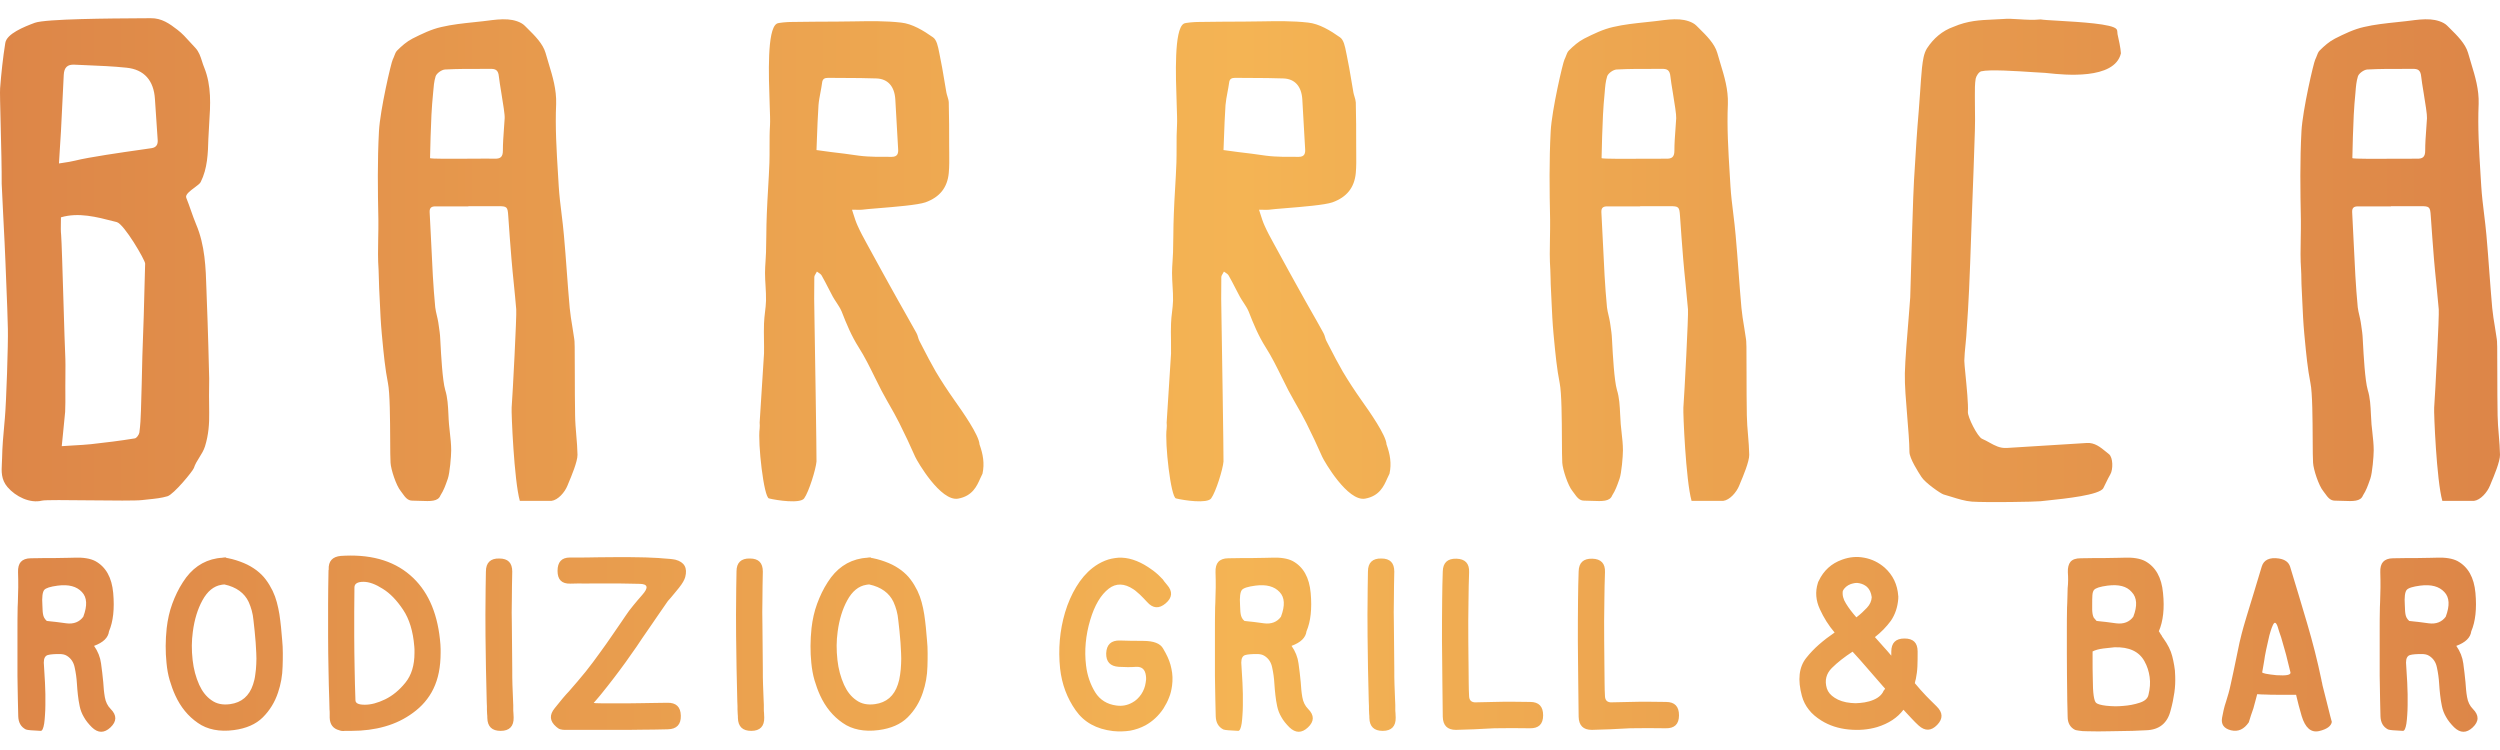 <svg xmlns="http://www.w3.org/2000/svg" width="120" height="36" viewBox="0 0 120 36" fill="none"><path fill-rule="evenodd" clip-rule="evenodd" d="M0.151 10.268L0.151 10.268L0.151 10.268L0.151 10.268C0.198 11.186 0.253 12.26 0.263 12.615C0.263 12.649 0.275 12.95 0.292 13.356L0.292 13.356C0.326 14.195 0.378 15.482 0.378 15.785C0.397 16.494 0.301 19.338 0.234 20.066C0.226 20.156 0.218 20.247 0.21 20.337C0.159 20.889 0.109 21.441 0.1 22C0.099 22.079 0.095 22.157 0.09 22.235C0.069 22.625 0.048 23.012 0.359 23.379C0.752 23.839 1.441 24.174 2.016 24.03C2.182 23.992 3.227 24.004 4.308 24.016H4.308H4.308H4.308H4.308H4.308C5.407 24.028 6.543 24.04 6.833 24.002C6.927 23.99 7.023 23.981 7.119 23.971C7.431 23.939 7.746 23.908 8.039 23.82C8.346 23.724 9.256 22.613 9.304 22.469C9.365 22.28 9.466 22.119 9.568 21.957C9.672 21.791 9.777 21.624 9.84 21.425C10.012 20.87 10.05 20.343 10.041 19.788C10.031 19.252 10.031 18.715 10.041 18.179C10.041 18.016 9.974 15.498 9.926 14.387C9.92 14.231 9.915 14.075 9.91 13.92V13.92V13.92V13.919V13.919V13.919V13.919C9.877 12.848 9.844 11.777 9.409 10.757C9.32 10.545 9.244 10.327 9.167 10.109C9.095 9.903 9.023 9.697 8.94 9.493C8.88 9.343 9.127 9.16 9.345 8.999L9.345 8.999C9.474 8.902 9.593 8.814 9.629 8.746C9.963 8.088 9.983 7.344 10.002 6.648L10.003 6.639C10.011 6.406 10.026 6.172 10.041 5.938C10.1 5.037 10.159 4.129 9.802 3.24C9.76 3.141 9.727 3.039 9.695 2.936C9.623 2.711 9.551 2.486 9.38 2.301C9.292 2.21 9.208 2.117 9.124 2.024L9.124 2.024C8.933 1.812 8.744 1.602 8.518 1.43C8.145 1.142 7.762 0.865 7.235 0.874C7.123 0.875 6.957 0.876 6.752 0.877C5.37 0.885 2.196 0.903 1.671 1.094C1.154 1.286 0.321 1.621 0.254 2.062C0.139 2.78 0.062 3.508 0.005 4.236C-0.009 4.36 0.01 5.128 0.033 6.033C0.058 7.014 0.086 8.156 0.081 8.813C0.081 8.89 0.114 9.528 0.151 10.268ZM3.554 21.379L3.554 21.379L3.554 21.379L3.554 21.379L3.554 21.379L3.554 21.379H3.554C3.362 21.39 3.166 21.4 2.964 21.416C2.984 21.207 3.005 21.006 3.025 20.809L3.025 20.809C3.061 20.454 3.096 20.114 3.127 19.769C3.141 19.467 3.139 19.16 3.137 18.855C3.137 18.754 3.136 18.653 3.136 18.553C3.136 18.399 3.138 18.246 3.139 18.093L3.139 18.093C3.143 17.71 3.147 17.327 3.127 16.944C3.114 16.745 3.084 15.742 3.051 14.632L3.051 14.632C3.007 13.168 2.957 11.518 2.935 11.284C2.915 11.094 2.918 10.899 2.922 10.693C2.924 10.608 2.925 10.521 2.925 10.432C3.767 10.184 4.635 10.41 5.488 10.631L5.607 10.661C5.961 10.757 6.976 12.5 6.967 12.653C6.953 13.072 6.943 13.489 6.933 13.904V13.904V13.904L6.933 13.904L6.933 13.904L6.933 13.904L6.933 13.904C6.924 14.325 6.914 14.743 6.9 15.162C6.89 15.483 6.878 15.806 6.866 16.13C6.854 16.453 6.842 16.776 6.833 17.097C6.814 17.968 6.794 18.83 6.766 19.702C6.756 20.056 6.737 20.41 6.689 20.765C6.67 20.87 6.555 21.033 6.469 21.043C5.77 21.157 5.071 21.244 4.372 21.32C4.105 21.349 3.834 21.363 3.554 21.379L3.554 21.379ZM3.012 7.818C2.954 7.827 2.894 7.836 2.83 7.846C2.847 7.518 2.867 7.217 2.887 6.924C2.9 6.722 2.914 6.523 2.925 6.323C2.949 5.868 2.971 5.413 2.993 4.959C3.014 4.504 3.036 4.049 3.06 3.594C3.079 3.24 3.232 3.086 3.577 3.105C3.761 3.114 3.945 3.121 4.129 3.129L4.13 3.129C4.778 3.156 5.425 3.182 6.067 3.249C6.929 3.335 7.379 3.872 7.436 4.743C7.46 5.073 7.482 5.406 7.503 5.739L7.503 5.739L7.503 5.739L7.503 5.739L7.503 5.739L7.503 5.739L7.503 5.739C7.525 6.072 7.546 6.405 7.57 6.735C7.58 6.936 7.503 7.07 7.292 7.109C7.214 7.122 7.026 7.148 6.771 7.185C5.904 7.308 4.269 7.542 3.596 7.712C3.414 7.757 3.232 7.785 3.012 7.818ZM15.825 34.449C15.835 34.775 15.988 34.976 16.285 35.053C16.352 35.081 16.448 35.1 16.563 35.081H16.879C17.444 35.081 17.98 35.014 18.478 34.87C18.985 34.727 19.426 34.507 19.819 34.219C20.029 34.066 20.221 33.894 20.384 33.702C20.547 33.511 20.69 33.3 20.805 33.06C20.92 32.821 21.006 32.562 21.064 32.275C21.121 31.988 21.15 31.672 21.15 31.327V31.231V31.155C21.14 31.002 21.14 30.934 21.14 30.934C21.035 29.546 20.604 28.483 19.838 27.745C19.033 26.97 17.942 26.616 16.553 26.673C16.513 26.673 16.476 26.676 16.446 26.679H16.446H16.446L16.446 26.679L16.446 26.679L16.446 26.679C16.427 26.681 16.411 26.683 16.4 26.683H16.361C15.959 26.721 15.758 26.931 15.777 27.343C15.768 27.353 15.768 27.382 15.768 27.43L15.767 27.459C15.758 27.985 15.749 28.502 15.749 28.991V30.532C15.749 31.088 15.758 31.624 15.768 32.132L15.768 32.132C15.777 32.639 15.787 33.147 15.806 33.645L15.816 34.047C15.825 34.114 15.825 34.191 15.825 34.258V34.449ZM17.008 28.799V28.799V28.799V28.799V28.798V28.798V28.798V28.798V28.798V28.798V28.797V28.797V28.797V28.797V28.797V28.797V28.797V28.796V28.796V28.796V28.796C17.01 28.598 17.013 28.398 17.013 28.196C17.013 28.014 17.166 27.927 17.444 27.927C17.721 27.927 18.028 28.042 18.373 28.263C18.717 28.473 19.043 28.808 19.349 29.268C19.646 29.709 19.828 30.302 19.886 31.03C19.886 31.064 19.889 31.094 19.892 31.119L19.892 31.119V31.119C19.894 31.137 19.895 31.152 19.895 31.164V31.222V31.298V31.346C19.895 31.93 19.752 32.409 19.455 32.773C19.167 33.128 18.842 33.396 18.488 33.568C18.133 33.74 17.808 33.827 17.511 33.827C17.214 33.827 17.061 33.76 17.061 33.606C17.041 33.099 17.032 32.601 17.022 32.103V32.103V32.103V32.103V32.103V32.103V32.103V32.103V32.103V32.103V32.103V32.103V32.103V32.103V32.103V32.103V32.103V32.103V32.103V32.103V32.103V32.103C17.013 31.605 17.003 31.078 17.003 30.532V29.373C17.003 29.184 17.005 28.993 17.008 28.799ZM10.931 26.789C11.219 26.846 11.477 26.932 11.707 27.028C11.937 27.124 12.129 27.239 12.311 27.373C12.483 27.507 12.636 27.651 12.761 27.823C12.885 27.986 12.991 28.168 13.086 28.359C13.172 28.541 13.239 28.723 13.287 28.905C13.335 29.097 13.383 29.288 13.412 29.489C13.441 29.691 13.469 29.901 13.489 30.102C13.508 30.313 13.527 30.524 13.546 30.744C13.565 30.935 13.575 31.137 13.575 31.347C13.575 31.558 13.575 31.769 13.565 31.989C13.556 32.429 13.479 32.851 13.345 33.243C13.192 33.703 12.952 34.096 12.617 34.431C12.282 34.766 11.813 34.967 11.228 35.044C10.874 35.092 10.558 35.082 10.271 35.025C9.983 34.967 9.725 34.862 9.495 34.699C9.035 34.383 8.671 33.943 8.413 33.377C8.308 33.148 8.221 32.908 8.145 32.65C8.068 32.391 8.02 32.113 7.992 31.817C7.963 31.548 7.953 31.28 7.953 31.003C7.953 30.725 7.972 30.437 8.001 30.15C8.049 29.738 8.135 29.346 8.269 28.982C8.403 28.618 8.566 28.273 8.777 27.948C9.189 27.296 9.734 26.913 10.424 26.798C10.449 26.793 10.474 26.791 10.501 26.788C10.525 26.786 10.55 26.784 10.577 26.779C10.627 26.779 10.67 26.772 10.719 26.764L10.74 26.76H10.75C10.754 26.76 10.759 26.76 10.764 26.759L10.78 26.758C10.802 26.756 10.826 26.753 10.845 26.76C10.874 26.789 10.903 26.789 10.931 26.789H10.931ZM11.937 28.896C11.736 28.465 11.343 28.177 10.769 28.053C10.754 28.053 10.74 28.055 10.726 28.058C10.711 28.06 10.697 28.062 10.682 28.062C10.664 28.062 10.65 28.066 10.639 28.069C10.633 28.071 10.629 28.072 10.625 28.072C10.261 28.13 9.955 28.378 9.715 28.819C9.485 29.24 9.332 29.738 9.256 30.323C9.227 30.543 9.208 30.763 9.208 30.983C9.208 31.213 9.217 31.443 9.246 31.682C9.294 32.113 9.399 32.506 9.562 32.87C9.706 33.186 9.897 33.435 10.146 33.607C10.395 33.789 10.692 33.847 11.046 33.799C11.602 33.722 11.966 33.406 12.148 32.851C12.196 32.707 12.234 32.554 12.253 32.382C12.282 32.219 12.291 32.046 12.301 31.874C12.311 31.701 12.311 31.529 12.301 31.347L12.301 31.346L12.301 31.346C12.291 31.174 12.282 31.002 12.272 30.84C12.243 30.457 12.205 30.102 12.167 29.777C12.138 29.442 12.052 29.154 11.937 28.896ZM2.169 33.042L2.169 33.042C2.171 33.137 2.173 33.231 2.178 33.319V33.846C2.178 34.018 2.169 34.181 2.159 34.325C2.15 34.468 2.14 34.602 2.121 34.727C2.083 34.966 2.025 35.091 1.949 35.081C1.757 35.072 1.604 35.062 1.479 35.053C1.364 35.043 1.288 35.033 1.24 35.014C1 34.89 0.886 34.679 0.876 34.382L0.857 33.578C0.852 33.385 0.85 33.197 0.847 33.013C0.845 32.821 0.843 32.633 0.838 32.448V31.366V30.274C0.838 29.91 0.838 29.536 0.847 29.144L0.857 28.924C0.862 28.8 0.864 28.679 0.866 28.56C0.869 28.438 0.871 28.317 0.876 28.196C0.876 27.956 0.876 27.707 0.866 27.468C0.857 27.248 0.905 27.075 1 26.97C1.096 26.864 1.259 26.797 1.479 26.797C1.602 26.797 1.717 26.795 1.824 26.792H1.824H1.824C1.916 26.79 2.003 26.788 2.083 26.788H2.542C2.717 26.788 2.957 26.782 3.256 26.776L3.257 26.776L3.257 26.776L3.557 26.769C3.998 26.75 4.333 26.807 4.573 26.931C5.08 27.209 5.367 27.717 5.434 28.464C5.501 29.22 5.434 29.833 5.233 30.302C5.195 30.609 4.956 30.839 4.515 31.002C4.697 31.26 4.812 31.547 4.85 31.844C4.86 31.921 4.869 31.995 4.879 32.069C4.889 32.144 4.898 32.218 4.908 32.294C4.917 32.371 4.925 32.445 4.932 32.52C4.939 32.594 4.946 32.668 4.956 32.745L4.956 32.745C4.965 32.869 4.975 32.994 4.984 33.108C4.994 33.223 5.013 33.348 5.032 33.463C5.071 33.693 5.166 33.884 5.31 34.028C5.616 34.334 5.607 34.631 5.3 34.918C5.003 35.196 4.707 35.196 4.41 34.909C4.257 34.756 4.122 34.593 4.027 34.42C3.931 34.258 3.864 34.085 3.826 33.903C3.787 33.721 3.759 33.539 3.739 33.357C3.72 33.175 3.701 32.993 3.692 32.812C3.682 32.678 3.672 32.543 3.653 32.419C3.634 32.294 3.615 32.17 3.586 32.045C3.538 31.796 3.414 31.605 3.213 31.48C3.165 31.452 3.107 31.423 3.05 31.413L3.028 31.41C2.98 31.401 2.937 31.394 2.887 31.394C2.753 31.394 2.628 31.394 2.533 31.404C2.437 31.413 2.351 31.423 2.293 31.442C2.169 31.48 2.102 31.595 2.102 31.806L2.159 32.764C2.164 32.857 2.166 32.95 2.169 33.042ZM2.245 29.805C2.319 29.815 2.396 29.823 2.475 29.831C2.54 29.837 2.607 29.844 2.676 29.852L2.779 29.865L2.779 29.865C2.905 29.88 3.041 29.897 3.184 29.919C3.538 29.967 3.816 29.852 3.998 29.603C4.199 29.067 4.18 28.674 3.931 28.416C3.682 28.148 3.299 28.042 2.772 28.11C2.418 28.157 2.198 28.224 2.121 28.32C2.044 28.416 2.006 28.655 2.035 29.058C2.035 29.097 2.037 29.134 2.04 29.17C2.042 29.203 2.044 29.236 2.044 29.268C2.044 29.335 2.054 29.402 2.063 29.469C2.073 29.536 2.092 29.594 2.121 29.651C2.15 29.699 2.188 29.757 2.245 29.805ZM24.588 32.123V32.151C24.588 32.391 24.588 32.63 24.597 32.87C24.607 33.108 24.616 33.355 24.626 33.603L24.626 33.607C24.626 33.653 24.629 33.696 24.631 33.736V33.736C24.634 33.772 24.636 33.805 24.636 33.837V34.028C24.636 34.095 24.636 34.162 24.645 34.229C24.645 34.263 24.648 34.299 24.65 34.335C24.652 34.371 24.655 34.407 24.655 34.44C24.664 34.861 24.454 35.082 24.032 35.082C23.62 35.082 23.4 34.881 23.391 34.459V34.459C23.391 34.402 23.391 34.335 23.381 34.268C23.381 34.234 23.379 34.198 23.376 34.162C23.374 34.126 23.372 34.09 23.372 34.057V33.894C23.372 33.864 23.37 33.833 23.367 33.798C23.365 33.754 23.362 33.704 23.362 33.645C23.333 32.592 23.314 31.558 23.304 30.533C23.304 30.356 23.303 30.181 23.302 30.008V30.008V30.008V30.007V30.007V30.007V30.007V30.007V30.007V30.007V30.007V30.007V30.007V30.007V30.007V30.007V30.007V30.007V30.007V30.007C23.3 29.664 23.298 29.328 23.304 28.991C23.304 28.502 23.314 27.986 23.323 27.46L23.323 27.46L23.324 27.43C23.324 27.009 23.544 26.798 23.965 26.808C24.387 26.808 24.588 27.018 24.588 27.44L24.587 27.469C24.578 27.909 24.569 28.339 24.569 28.752C24.559 29.173 24.559 29.604 24.569 30.025L24.588 32.123ZM26.762 27.402C26.762 27.824 26.963 28.025 27.375 28.015H27.375C27.442 28.015 27.586 28.015 27.796 28.006C27.931 28.012 28.098 28.01 28.294 28.008H28.294H28.294C28.403 28.007 28.522 28.006 28.649 28.006H29.702C29.871 28.011 30.039 28.013 30.209 28.015L30.21 28.015L30.21 28.015C30.378 28.018 30.546 28.02 30.717 28.025C31.1 28.035 31.139 28.207 30.823 28.561C30.669 28.734 30.526 28.906 30.392 29.069C30.258 29.232 30.133 29.395 30.028 29.557C29.949 29.672 29.872 29.786 29.795 29.9L29.795 29.9L29.795 29.9L29.794 29.9L29.794 29.9L29.794 29.9L29.794 29.9L29.794 29.901L29.794 29.901C29.665 30.092 29.537 30.281 29.405 30.467C29.204 30.764 28.993 31.061 28.783 31.348C28.582 31.635 28.352 31.932 28.112 32.239C27.863 32.545 27.595 32.861 27.308 33.187C27.279 33.215 27.241 33.254 27.183 33.321C27.138 33.366 27.081 33.436 27.011 33.519L27.011 33.52L27.011 33.52L27.011 33.52L27.011 33.52L26.954 33.589L26.628 33.991C26.36 34.317 26.379 34.614 26.705 34.891C26.772 34.949 26.829 34.987 26.896 35.006C26.963 35.026 27.04 35.035 27.116 35.035H28.361H29.568C29.98 35.035 30.392 35.035 30.803 35.026C31.198 35.026 31.592 35.017 32.004 35.008L32.058 35.006C32.479 34.997 32.69 34.776 32.68 34.355C32.671 33.924 32.451 33.723 32.029 33.733C31.814 33.737 31.603 33.74 31.397 33.742L31.396 33.742H31.396H31.396H31.396H31.396H31.396H31.395H31.395H31.395H31.395H31.395H31.395H31.395H31.395H31.395H31.394H31.394H31.394C31.179 33.745 30.97 33.747 30.765 33.752C30.363 33.761 29.961 33.761 29.559 33.761H29.558H28.955C28.63 33.761 28.476 33.752 28.505 33.723C28.521 33.715 28.549 33.681 28.591 33.632L28.62 33.599C28.661 33.557 28.706 33.502 28.759 33.436C28.792 33.395 28.828 33.35 28.869 33.302C29.08 33.043 29.281 32.785 29.472 32.536C29.664 32.287 29.846 32.038 30.028 31.789C30.114 31.664 30.203 31.54 30.291 31.415C30.38 31.291 30.468 31.166 30.554 31.042C30.727 30.783 30.899 30.524 31.081 30.266C31.164 30.15 31.246 30.028 31.331 29.904L31.331 29.903C31.393 29.811 31.457 29.718 31.522 29.624C31.659 29.418 31.82 29.188 31.998 28.935L32.058 28.849L32.202 28.686L32.226 28.657C32.278 28.597 32.335 28.53 32.393 28.456C32.446 28.395 32.5 28.328 32.558 28.255L32.558 28.255L32.558 28.255L32.604 28.197C32.757 28.006 32.853 27.834 32.891 27.699C33.006 27.259 32.853 26.981 32.422 26.866C32.409 26.864 32.395 26.861 32.379 26.858C32.324 26.849 32.252 26.835 32.163 26.828C32.058 26.818 31.924 26.809 31.78 26.799C31.674 26.786 31.568 26.782 31.452 26.777C31.401 26.775 31.348 26.773 31.292 26.77C31.119 26.761 30.928 26.751 30.736 26.751C30.392 26.742 30.047 26.742 29.702 26.742H29.702C29.532 26.742 29.36 26.744 29.185 26.746C29.005 26.749 28.823 26.751 28.639 26.751C28.275 26.761 27.988 26.761 27.777 26.761H27.356C26.954 26.761 26.762 26.981 26.762 27.402ZM36.616 32.123V32.151C36.616 32.391 36.616 32.63 36.626 32.87C36.635 33.109 36.645 33.358 36.654 33.607C36.654 33.653 36.657 33.696 36.66 33.736L36.66 33.736C36.662 33.772 36.664 33.805 36.664 33.837V34.028V34.028C36.664 34.095 36.664 34.162 36.674 34.229C36.674 34.263 36.676 34.299 36.678 34.335C36.681 34.371 36.683 34.407 36.683 34.44C36.693 34.861 36.482 35.082 36.061 35.082C35.649 35.082 35.429 34.881 35.419 34.459C35.419 34.402 35.419 34.335 35.41 34.268C35.41 34.234 35.407 34.198 35.405 34.162C35.402 34.126 35.4 34.09 35.4 34.057V33.894C35.4 33.864 35.398 33.833 35.396 33.798V33.798C35.393 33.754 35.39 33.704 35.39 33.645C35.362 32.592 35.343 31.558 35.333 30.533C35.333 30.356 35.332 30.182 35.331 30.009L35.331 30.008C35.329 29.665 35.327 29.328 35.333 28.991C35.333 28.502 35.342 27.986 35.352 27.46L35.352 27.43C35.352 27.009 35.572 26.798 35.994 26.808C36.415 26.808 36.616 27.018 36.616 27.44L36.615 27.47L36.615 27.47V27.47V27.47V27.471V27.471V27.471V27.471V27.471V27.471V27.471V27.471V27.471V27.472V27.472V27.472V27.472V27.472C36.606 27.911 36.597 28.34 36.597 28.752C36.587 29.173 36.587 29.604 36.597 30.025L36.616 32.123ZM42.659 27.028C42.429 26.932 42.17 26.846 41.883 26.789C41.854 26.789 41.825 26.789 41.797 26.76C41.777 26.753 41.753 26.756 41.731 26.758C41.721 26.759 41.71 26.76 41.701 26.76H41.691L41.67 26.764C41.622 26.772 41.579 26.779 41.529 26.779C41.52 26.781 41.511 26.782 41.502 26.783C41.485 26.785 41.468 26.787 41.452 26.788C41.426 26.791 41.401 26.793 41.375 26.798C40.686 26.913 40.14 27.296 39.728 27.948C39.518 28.273 39.355 28.618 39.221 28.982C39.087 29.346 39 29.738 38.953 30.15C38.924 30.437 38.905 30.725 38.905 31.003C38.905 31.28 38.914 31.548 38.943 31.817C38.972 32.113 39.02 32.391 39.096 32.65C39.173 32.908 39.259 33.148 39.364 33.377C39.623 33.943 39.987 34.383 40.447 34.699C40.676 34.862 40.935 34.967 41.222 35.025C41.51 35.082 41.825 35.092 42.18 35.044C42.764 34.967 43.233 34.766 43.569 34.431C43.904 34.096 44.143 33.703 44.296 33.243C44.43 32.851 44.507 32.429 44.517 31.989C44.526 31.769 44.526 31.558 44.526 31.347C44.526 31.137 44.517 30.935 44.497 30.744C44.478 30.524 44.459 30.313 44.44 30.102C44.421 29.901 44.392 29.691 44.363 29.489C44.335 29.288 44.287 29.097 44.239 28.905C44.191 28.723 44.124 28.541 44.038 28.359C43.942 28.168 43.837 27.986 43.712 27.823C43.588 27.651 43.434 27.507 43.262 27.373C43.08 27.239 42.889 27.124 42.659 27.028ZM41.72 28.053C42.295 28.177 42.687 28.465 42.889 28.896C43.004 29.154 43.09 29.442 43.118 29.777C43.157 30.102 43.195 30.457 43.224 30.84C43.233 31.003 43.243 31.175 43.252 31.347C43.262 31.529 43.262 31.701 43.252 31.874L43.252 31.874C43.243 32.046 43.233 32.219 43.205 32.382C43.185 32.554 43.147 32.707 43.099 32.851C42.917 33.406 42.553 33.722 41.998 33.799C41.644 33.847 41.347 33.789 41.098 33.607C40.849 33.435 40.657 33.186 40.514 32.87C40.351 32.506 40.245 32.113 40.197 31.682C40.169 31.443 40.159 31.213 40.159 30.983C40.159 30.763 40.178 30.543 40.207 30.323C40.284 29.738 40.437 29.24 40.667 28.819C40.906 28.378 41.213 28.13 41.577 28.072C41.578 28.072 41.581 28.072 41.584 28.071L41.591 28.069C41.601 28.066 41.616 28.062 41.634 28.062C41.648 28.062 41.663 28.06 41.677 28.058L41.693 28.055L41.703 28.054C41.709 28.053 41.715 28.053 41.72 28.053ZM56.018 28.072C56.296 28.388 56.277 28.685 55.951 28.962C55.635 29.23 55.338 29.211 55.06 28.895C55.003 28.828 54.946 28.771 54.888 28.713L54.716 28.541C54.692 28.517 54.666 28.495 54.639 28.474C54.613 28.452 54.587 28.431 54.562 28.407C54.515 28.359 54.457 28.321 54.4 28.282C53.969 27.995 53.567 27.985 53.222 28.254C52.839 28.55 52.542 29.049 52.331 29.757C52.111 30.494 52.044 31.222 52.13 31.941C52.188 32.429 52.341 32.86 52.571 33.233C52.8 33.597 53.145 33.808 53.586 33.865C53.864 33.904 54.112 33.856 54.352 33.722C54.515 33.636 54.658 33.502 54.783 33.32C54.888 33.157 54.965 32.975 54.993 32.764C54.998 32.739 55.001 32.714 55.003 32.687V32.687C55.006 32.663 55.008 32.638 55.013 32.611V32.611C55.013 32.553 55.013 32.496 55.003 32.429C54.965 32.132 54.812 31.998 54.543 32.008C54.285 32.027 53.998 32.027 53.701 32.008C53.289 31.979 53.088 31.768 53.097 31.356C53.117 30.935 53.337 30.734 53.758 30.744C54.026 30.753 54.4 30.763 54.879 30.763C55.377 30.763 55.693 30.887 55.827 31.127L55.951 31.347C56.085 31.596 56.181 31.845 56.229 32.103C56.286 32.362 56.296 32.63 56.258 32.917C56.229 33.118 56.191 33.3 56.114 33.482C56.047 33.664 55.951 33.837 55.846 34.009C55.616 34.354 55.329 34.622 54.984 34.814C54.754 34.938 54.505 35.024 54.246 35.072C53.988 35.111 53.71 35.12 53.423 35.091C52.628 34.996 52.034 34.67 51.632 34.095C51.22 33.511 50.971 32.85 50.885 32.094C50.789 31.165 50.866 30.265 51.124 29.393C51.259 28.943 51.441 28.531 51.661 28.167C51.881 27.803 52.14 27.497 52.446 27.258C52.628 27.114 52.829 26.999 53.04 26.913C53.251 26.827 53.461 26.788 53.691 26.769C53.911 26.76 54.141 26.788 54.381 26.865C54.62 26.942 54.859 27.056 55.108 27.219C55.151 27.248 55.192 27.277 55.233 27.305C55.274 27.334 55.314 27.363 55.357 27.392C55.434 27.449 55.511 27.516 55.587 27.583L55.587 27.583C55.613 27.609 55.639 27.634 55.666 27.66C55.719 27.711 55.772 27.762 55.817 27.813C55.855 27.877 55.902 27.932 55.949 27.988C55.972 28.015 55.996 28.043 56.018 28.072ZM59.648 33.042L59.648 33.041C59.645 32.95 59.643 32.857 59.638 32.764L59.581 31.806C59.581 31.595 59.648 31.48 59.772 31.442C59.83 31.423 59.916 31.413 60.012 31.404C60.108 31.394 60.232 31.394 60.366 31.394C60.416 31.394 60.459 31.401 60.507 31.41L60.507 31.41L60.529 31.413C60.586 31.423 60.644 31.452 60.692 31.48C60.893 31.605 61.017 31.796 61.065 32.045C61.094 32.17 61.113 32.294 61.132 32.419C61.151 32.543 61.161 32.678 61.17 32.812C61.18 32.993 61.199 33.175 61.218 33.357C61.237 33.539 61.266 33.721 61.305 33.903C61.343 34.085 61.41 34.258 61.506 34.42C61.601 34.593 61.736 34.756 61.889 34.909C62.186 35.196 62.483 35.196 62.779 34.918C63.086 34.631 63.095 34.334 62.789 34.028C62.645 33.884 62.55 33.693 62.511 33.463C62.492 33.348 62.473 33.223 62.463 33.108C62.454 32.994 62.444 32.87 62.435 32.746L62.435 32.745C62.425 32.668 62.418 32.594 62.411 32.52V32.52L62.411 32.52C62.404 32.445 62.396 32.371 62.387 32.294C62.377 32.218 62.368 32.144 62.358 32.069C62.348 31.995 62.339 31.921 62.329 31.844C62.291 31.547 62.176 31.26 61.994 31.002C62.435 30.839 62.674 30.609 62.712 30.302C62.913 29.833 62.98 29.22 62.913 28.464C62.846 27.717 62.559 27.209 62.051 26.931C61.812 26.807 61.477 26.75 61.036 26.769L60.736 26.776L60.736 26.776L60.735 26.776C60.436 26.782 60.196 26.788 60.021 26.788H59.562C59.482 26.788 59.395 26.79 59.303 26.792C59.196 26.795 59.081 26.797 58.958 26.797C58.738 26.797 58.575 26.864 58.48 26.97C58.384 27.075 58.336 27.248 58.345 27.468C58.355 27.707 58.355 27.956 58.355 28.196C58.35 28.317 58.348 28.437 58.345 28.559C58.343 28.679 58.341 28.8 58.336 28.924L58.326 29.144C58.317 29.536 58.317 29.91 58.317 30.274V31.366V32.448C58.322 32.633 58.324 32.821 58.326 33.013L58.326 33.013L58.326 33.014L58.326 33.014L58.326 33.015V33.015C58.329 33.199 58.331 33.386 58.336 33.578L58.355 34.382C58.365 34.679 58.48 34.89 58.719 35.014C58.767 35.033 58.843 35.043 58.958 35.053C59.083 35.062 59.236 35.072 59.428 35.081C59.504 35.091 59.562 34.966 59.6 34.727C59.619 34.602 59.629 34.468 59.638 34.325C59.648 34.181 59.657 34.018 59.657 33.846V33.319C59.653 33.231 59.65 33.138 59.648 33.042V33.042ZM59.964 29.831C59.884 29.823 59.808 29.815 59.734 29.805C59.676 29.757 59.629 29.699 59.609 29.651C59.581 29.594 59.562 29.536 59.552 29.469L59.552 29.469C59.542 29.402 59.533 29.335 59.533 29.268C59.533 29.236 59.531 29.203 59.528 29.17C59.526 29.134 59.523 29.097 59.523 29.058C59.495 28.655 59.533 28.416 59.609 28.32C59.686 28.224 59.906 28.157 60.261 28.11C60.787 28.042 61.17 28.148 61.419 28.416C61.669 28.674 61.688 29.067 61.486 29.603C61.305 29.852 61.027 29.967 60.672 29.919C60.53 29.897 60.393 29.88 60.267 29.865L60.267 29.865L60.165 29.852C60.096 29.844 60.029 29.837 59.964 29.831ZM66.926 32.123V32.151V32.152C66.926 32.391 66.926 32.63 66.936 32.87C66.945 33.109 66.955 33.358 66.964 33.607V33.607C66.964 33.653 66.967 33.696 66.97 33.736V33.736V33.736V33.737V33.737V33.737C66.972 33.772 66.974 33.806 66.974 33.837V34.028V34.028C66.974 34.095 66.974 34.162 66.984 34.229C66.984 34.263 66.986 34.299 66.988 34.335C66.991 34.371 66.993 34.407 66.993 34.44C67.003 34.861 66.792 35.082 66.371 35.082C65.959 35.082 65.739 34.881 65.729 34.459C65.729 34.402 65.729 34.335 65.719 34.268C65.719 34.234 65.717 34.198 65.715 34.162C65.712 34.126 65.71 34.09 65.71 34.057V33.894C65.71 33.864 65.708 33.833 65.706 33.798C65.703 33.754 65.7 33.704 65.7 33.645C65.671 32.592 65.652 31.558 65.643 30.533C65.643 30.356 65.642 30.181 65.641 30.008C65.638 29.665 65.636 29.328 65.643 28.991C65.643 28.502 65.652 27.986 65.661 27.46L65.662 27.43C65.662 27.009 65.882 26.798 66.304 26.808C66.725 26.808 66.926 27.018 66.926 27.44L66.925 27.468C66.916 27.908 66.907 28.339 66.907 28.752C66.897 29.173 66.897 29.604 66.907 30.025L66.926 32.123ZM69.253 34.402C69.263 34.823 69.473 35.034 69.885 35.034C70.163 35.024 70.469 35.014 70.785 35.005L70.888 34.999L70.888 34.999H70.888C71.176 34.982 71.45 34.966 71.724 34.957C72.289 34.947 72.854 34.947 73.429 34.957C73.85 34.967 74.07 34.766 74.07 34.334C74.07 33.913 73.869 33.693 73.448 33.693C73.304 33.693 73.16 33.691 73.017 33.688C72.873 33.686 72.73 33.683 72.586 33.683H72.585C72.298 33.683 72.011 33.683 71.724 33.693L70.843 33.712C70.642 33.722 70.527 33.626 70.517 33.425C70.508 33.224 70.498 33.003 70.498 32.773C70.493 32.438 70.491 32.106 70.489 31.778V31.777L70.489 31.776L70.489 31.774L70.489 31.772L70.489 31.77L70.489 31.769L70.489 31.767L70.489 31.765L70.488 31.763L70.488 31.761C70.486 31.431 70.484 31.105 70.479 30.782C70.47 30.14 70.479 29.489 70.488 28.819V28.819V28.819V28.819V28.819V28.819V28.819V28.819V28.819V28.819V28.818V28.818V28.818L70.489 28.79L70.498 28.129L70.517 27.468C70.536 27.047 70.326 26.826 69.904 26.817C69.483 26.807 69.263 27.008 69.253 27.43L69.234 28.091L69.224 28.761C69.215 29.441 69.215 30.111 69.215 30.772C69.22 31.105 69.222 31.438 69.225 31.773V31.774C69.227 32.104 69.229 32.436 69.234 32.773L69.253 34.402ZM76.407 35.034C75.995 35.034 75.784 34.823 75.775 34.402L75.756 32.773C75.751 32.436 75.749 32.104 75.746 31.774V31.773C75.744 31.438 75.741 31.105 75.737 30.772C75.737 30.111 75.737 29.441 75.746 28.761L75.756 28.091L75.775 27.43C75.784 27.008 76.005 26.807 76.426 26.817C76.847 26.826 77.058 27.047 77.039 27.468L77.02 28.129L77.01 28.79L77.01 28.818V28.818V28.818V28.819V28.819V28.819V28.819V28.819V28.819V28.819V28.819V28.819C77 29.489 76.991 30.14 77.001 30.782C77.005 31.104 77.008 31.428 77.01 31.756L77.01 31.759L77.01 31.761L77.01 31.763L77.01 31.765L77.01 31.767L77.01 31.769L77.01 31.77L77.01 31.772L77.01 31.774L77.01 31.776L77.01 31.777C77.013 32.105 77.015 32.437 77.02 32.773C77.02 33.003 77.029 33.224 77.039 33.425C77.049 33.626 77.163 33.722 77.365 33.712L78.246 33.693C78.533 33.683 78.82 33.683 79.107 33.683H79.108C79.251 33.683 79.395 33.686 79.538 33.688C79.682 33.691 79.826 33.693 79.969 33.693C80.391 33.693 80.592 33.913 80.592 34.334C80.592 34.766 80.372 34.967 79.95 34.957C79.376 34.947 78.811 34.947 78.246 34.957C77.972 34.966 77.698 34.982 77.41 34.999H77.41L77.41 34.999L77.307 35.005C76.991 35.014 76.685 35.024 76.407 35.034ZM92.984 34.795C93.272 34.498 93.262 34.201 92.956 33.904C92.848 33.803 92.74 33.693 92.629 33.58C92.573 33.523 92.516 33.464 92.457 33.406C92.276 33.215 92.094 33.014 91.912 32.793C91.917 32.778 91.919 32.762 91.922 32.745C91.924 32.731 91.926 32.715 91.931 32.697L91.936 32.676C91.939 32.665 91.942 32.655 91.945 32.645L91.945 32.645L91.952 32.619C91.955 32.61 91.957 32.602 91.96 32.592C91.998 32.401 92.027 32.2 92.036 31.979C92.046 31.759 92.046 31.529 92.046 31.27C92.046 30.849 91.835 30.648 91.414 30.648C90.992 30.648 90.782 30.859 90.782 31.28V31.472C90.647 31.309 90.513 31.156 90.379 31.012L90.329 30.955C90.214 30.823 90.105 30.698 89.996 30.581C90.293 30.351 90.552 30.083 90.763 29.796C90.964 29.499 91.088 29.145 91.117 28.733V28.675C91.123 28.663 91.121 28.65 91.119 28.637C91.118 28.631 91.117 28.624 91.117 28.618C91.079 28.053 90.858 27.603 90.466 27.248C90.178 26.999 89.853 26.837 89.479 26.77C89.134 26.703 88.78 26.731 88.416 26.865C87.909 27.047 87.535 27.382 87.296 27.89C87.277 27.919 87.267 27.947 87.257 27.986C87.123 28.407 87.162 28.828 87.353 29.24C87.535 29.642 87.775 30.026 88.062 30.361C87.794 30.543 87.545 30.734 87.315 30.935C87.085 31.137 86.884 31.347 86.702 31.577C86.348 32.017 86.281 32.63 86.491 33.406C86.558 33.655 86.673 33.875 86.826 34.067C86.98 34.268 87.181 34.431 87.42 34.584C87.803 34.824 88.244 34.967 88.732 35.015C89.221 35.063 89.68 35.025 90.102 34.9C90.657 34.728 91.079 34.45 91.366 34.067C91.419 34.124 91.471 34.18 91.52 34.234L91.52 34.234L91.52 34.235L91.521 34.235C91.603 34.325 91.681 34.411 91.758 34.488C91.873 34.613 91.988 34.728 92.094 34.824C92.4 35.101 92.697 35.092 92.984 34.795ZM90.455 33.021C90.465 33.031 90.475 33.042 90.485 33.052C90.466 33.09 90.446 33.128 90.418 33.148C90.408 33.162 90.401 33.179 90.394 33.195C90.387 33.212 90.379 33.229 90.37 33.243C90.245 33.444 90.025 33.578 89.719 33.665C89.575 33.703 89.431 33.732 89.288 33.741C89.144 33.76 88.991 33.76 88.838 33.741C88.531 33.713 88.263 33.626 88.062 33.492C87.87 33.368 87.746 33.224 87.688 33.042C87.573 32.659 87.66 32.334 87.928 32.065C88.206 31.788 88.541 31.529 88.924 31.28L88.952 31.311L88.953 31.312L88.953 31.312L88.954 31.313L88.954 31.313L88.954 31.313L88.955 31.314L88.955 31.314L88.955 31.314L88.955 31.315C89.147 31.524 89.347 31.744 89.556 31.989C89.68 32.134 89.81 32.283 89.942 32.434C90.045 32.552 90.15 32.672 90.255 32.793C90.296 32.834 90.323 32.868 90.354 32.907L90.37 32.927C90.378 32.935 90.386 32.944 90.394 32.953C90.405 32.965 90.416 32.977 90.427 32.989L90.427 32.989L90.427 32.989L90.427 32.989L90.427 32.989L90.438 33.002L90.455 33.021ZM88.608 28.972C88.474 28.762 88.426 28.56 88.454 28.369C88.531 28.206 88.665 28.101 88.838 28.034L88.838 28.034C88.905 28.015 88.972 27.995 89.039 27.986C89.106 27.976 89.173 27.976 89.249 27.995C89.393 28.024 89.508 28.081 89.613 28.168C89.738 28.283 89.814 28.445 89.843 28.666C89.834 28.848 89.757 29.02 89.613 29.173C89.47 29.326 89.307 29.48 89.106 29.633C88.914 29.413 88.742 29.192 88.608 28.972ZM99.257 27.468C99.247 27.248 99.295 27.075 99.381 26.97C99.477 26.855 99.64 26.797 99.87 26.797C99.993 26.797 100.108 26.795 100.214 26.792H100.214C100.307 26.79 100.393 26.788 100.473 26.788H100.933C101.107 26.788 101.347 26.782 101.646 26.776L101.646 26.776L101.647 26.776L101.647 26.776L101.948 26.769C102.388 26.75 102.723 26.807 102.963 26.931C103.47 27.209 103.758 27.717 103.825 28.464C103.901 29.201 103.834 29.814 103.624 30.302C103.643 30.322 103.662 30.35 103.681 30.389C103.7 30.427 103.729 30.465 103.758 30.504L103.786 30.561C103.788 30.564 103.79 30.568 103.792 30.571L103.796 30.577C103.8 30.583 103.805 30.589 103.81 30.595C103.818 30.605 103.826 30.616 103.834 30.628C104.055 30.934 104.198 31.222 104.265 31.49C104.304 31.634 104.332 31.777 104.361 31.94C104.39 32.093 104.409 32.266 104.409 32.448C104.419 32.706 104.409 32.965 104.371 33.233C104.332 33.501 104.275 33.798 104.189 34.104C104.035 34.717 103.643 35.033 103.011 35.053L102.36 35.081L101.268 35.1C100.885 35.11 100.53 35.11 100.195 35.1C100.023 35.1 99.889 35.091 99.793 35.072C99.697 35.062 99.63 35.043 99.602 35.033C99.372 34.918 99.247 34.708 99.247 34.401L99.228 33.597L99.227 33.482V33.482V33.481V33.481V33.481V33.481V33.48V33.48V33.48V33.48C99.218 32.747 99.209 32.048 99.209 31.385V30.293C99.209 29.929 99.209 29.555 99.218 29.163L99.228 28.943C99.233 28.827 99.235 28.709 99.238 28.589L99.238 28.588C99.24 28.471 99.242 28.352 99.247 28.234C99.276 27.985 99.276 27.726 99.257 27.468ZM100.866 29.831L100.866 29.831L100.866 29.831L100.866 29.831L100.866 29.831L100.866 29.831L100.866 29.831L100.866 29.831C100.931 29.837 100.998 29.844 101.067 29.852L101.169 29.865L101.169 29.865L101.169 29.865L101.17 29.865L101.17 29.865C101.296 29.88 101.432 29.897 101.574 29.919C101.938 29.967 102.216 29.852 102.398 29.603C102.599 29.086 102.58 28.684 102.321 28.416C102.082 28.138 101.699 28.042 101.162 28.11C100.808 28.157 100.588 28.224 100.511 28.32C100.473 28.368 100.444 28.445 100.435 28.569C100.425 28.694 100.425 28.856 100.425 29.058V29.268C100.425 29.335 100.435 29.402 100.444 29.469C100.454 29.536 100.473 29.594 100.502 29.651C100.526 29.675 100.547 29.701 100.569 29.728C100.59 29.754 100.612 29.781 100.636 29.805C100.709 29.815 100.786 29.823 100.866 29.831ZM100.444 31.27V31.729C100.444 31.94 100.444 32.227 100.454 32.582C100.454 33.271 100.511 33.654 100.617 33.74C100.684 33.798 100.846 33.846 101.095 33.875C101.364 33.903 101.641 33.913 101.909 33.884C102.178 33.865 102.446 33.817 102.704 33.731C102.944 33.654 103.087 33.53 103.126 33.357C103.202 33.051 103.221 32.764 103.183 32.495C103.145 32.227 103.068 31.978 102.934 31.739C102.676 31.27 102.197 31.049 101.498 31.069C101.383 31.078 101.201 31.097 100.971 31.126C100.741 31.155 100.569 31.203 100.444 31.27ZM107.081 35.053C107.435 35.139 107.713 35.005 107.943 34.67C108.01 34.45 108.077 34.23 108.163 34C108.187 33.907 108.213 33.813 108.239 33.717L108.239 33.717L108.24 33.717C108.275 33.586 108.312 33.453 108.345 33.32C108.479 33.329 108.623 33.339 108.786 33.339C108.939 33.349 109.102 33.349 109.264 33.349H109.265H109.753H110.213L110.234 33.441C110.266 33.576 110.298 33.716 110.337 33.856L110.481 34.373C110.653 34.938 110.931 35.178 111.314 35.092C111.687 35.005 111.898 34.852 111.927 34.651L111.85 34.364L111.687 33.712L111.515 33.032C111.486 32.927 111.467 32.841 111.458 32.774C111.438 32.707 111.429 32.659 111.429 32.64C111.333 32.18 111.228 31.721 111.113 31.27C110.998 30.82 110.873 30.361 110.739 29.91L110.337 28.56C110.279 28.365 110.219 28.17 110.159 27.974L110.159 27.974C110.08 27.718 110.001 27.461 109.925 27.2C109.858 26.99 109.686 26.856 109.389 26.808C108.939 26.741 108.661 26.875 108.565 27.191C108.485 27.445 108.408 27.703 108.331 27.965L108.33 27.966L108.33 27.966L108.33 27.967C108.288 28.109 108.245 28.253 108.201 28.397C108.143 28.592 108.084 28.782 108.026 28.969L108.025 28.972C107.961 29.18 107.898 29.384 107.838 29.585C107.816 29.661 107.793 29.736 107.772 29.809L107.771 29.81C107.708 30.024 107.648 30.229 107.598 30.428L107.598 30.428C107.531 30.696 107.464 30.964 107.416 31.232C107.368 31.481 107.311 31.749 107.253 32.017L107.253 32.017C107.236 32.097 107.219 32.178 107.202 32.26C107.161 32.456 107.119 32.658 107.071 32.86C107.014 33.138 106.937 33.406 106.851 33.674C106.803 33.808 106.765 33.952 106.736 34.076L106.718 34.162C106.696 34.264 106.675 34.36 106.66 34.45C106.602 34.766 106.746 34.967 107.081 35.053ZM109.935 32.247C109.935 32.266 109.944 32.276 109.944 32.276C109.964 32.4 109.743 32.439 109.274 32.41C108.805 32.362 108.575 32.314 108.585 32.266C108.59 32.243 108.596 32.208 108.605 32.16C108.61 32.13 108.616 32.096 108.623 32.056C108.634 32.002 108.644 31.936 108.657 31.86C108.667 31.8 108.677 31.734 108.69 31.663C108.704 31.547 108.727 31.43 108.75 31.317C108.759 31.272 108.768 31.228 108.776 31.184C108.793 31.113 108.808 31.043 108.823 30.974C108.842 30.887 108.86 30.801 108.881 30.715C108.91 30.562 108.948 30.428 108.987 30.303C109.025 30.179 109.063 30.073 109.102 29.997C109.178 29.834 109.255 29.863 109.332 30.093C109.34 30.118 109.348 30.144 109.355 30.17L109.365 30.205C109.379 30.252 109.392 30.298 109.408 30.341C109.414 30.36 109.42 30.378 109.427 30.395L109.451 30.466C109.466 30.507 109.48 30.547 109.494 30.59C109.55 30.775 109.601 30.959 109.651 31.139L109.651 31.139L109.651 31.139C109.679 31.239 109.706 31.337 109.734 31.433L109.765 31.559L109.78 31.621L109.834 31.84C109.868 31.977 109.901 32.113 109.935 32.247ZM115.556 33.041V33.042C115.558 33.137 115.561 33.231 115.566 33.319V33.846C115.566 34.018 115.556 34.181 115.547 34.325C115.537 34.468 115.527 34.602 115.508 34.727C115.47 34.966 115.412 35.091 115.336 35.081C115.144 35.072 114.991 35.062 114.867 35.053C114.752 35.043 114.675 35.033 114.627 35.014C114.388 34.89 114.273 34.679 114.263 34.382L114.244 33.578C114.239 33.385 114.237 33.197 114.235 33.013C114.232 32.821 114.23 32.633 114.225 32.448V31.366V30.274C114.225 29.91 114.225 29.536 114.235 29.144L114.244 28.924C114.249 28.8 114.251 28.679 114.254 28.559L114.254 28.558C114.256 28.437 114.258 28.316 114.263 28.196V28.195C114.263 27.956 114.263 27.707 114.254 27.468C114.244 27.248 114.292 27.075 114.388 26.97C114.484 26.864 114.646 26.797 114.867 26.797C114.99 26.797 115.105 26.795 115.211 26.792L115.211 26.792C115.304 26.79 115.39 26.788 115.47 26.788H115.93C116.104 26.788 116.344 26.782 116.643 26.776L116.643 26.776L116.644 26.776L116.644 26.776L116.945 26.769C117.385 26.75 117.72 26.807 117.96 26.931C118.467 27.209 118.755 27.717 118.822 28.464C118.889 29.22 118.822 29.833 118.621 30.302C118.582 30.609 118.343 30.839 117.902 31.002C118.084 31.26 118.199 31.547 118.238 31.844C118.247 31.921 118.257 31.995 118.266 32.069L118.282 32.189L118.295 32.294C118.305 32.371 118.312 32.445 118.319 32.52C118.326 32.594 118.333 32.668 118.343 32.745C118.352 32.869 118.362 32.993 118.372 33.108C118.381 33.223 118.4 33.348 118.42 33.463C118.458 33.693 118.554 33.884 118.697 34.028C119.004 34.334 118.994 34.631 118.688 34.918C118.391 35.196 118.094 35.196 117.797 34.909C117.644 34.756 117.51 34.593 117.414 34.42C117.318 34.258 117.251 34.085 117.213 33.903C117.175 33.721 117.146 33.539 117.127 33.357C117.108 33.175 117.088 32.993 117.079 32.812C117.069 32.678 117.06 32.543 117.04 32.419C117.021 32.294 117.002 32.17 116.973 32.045C116.926 31.796 116.801 31.605 116.6 31.48C116.552 31.452 116.495 31.423 116.437 31.413L116.416 31.41C116.367 31.401 116.324 31.394 116.274 31.394C116.14 31.394 116.016 31.394 115.92 31.404C115.824 31.413 115.738 31.423 115.681 31.442C115.556 31.48 115.489 31.595 115.489 31.806L115.547 32.764C115.551 32.857 115.554 32.95 115.556 33.041ZM115.642 29.805C115.716 29.815 115.793 29.823 115.872 29.831L115.872 29.831L115.872 29.831C115.937 29.837 116.004 29.844 116.073 29.852L116.175 29.865C116.302 29.88 116.438 29.897 116.581 29.919C116.935 29.967 117.213 29.852 117.395 29.603C117.596 29.067 117.577 28.674 117.328 28.416C117.079 28.148 116.696 28.042 116.169 28.11C115.815 28.157 115.594 28.224 115.518 28.32C115.441 28.416 115.403 28.655 115.432 29.058C115.432 29.097 115.434 29.134 115.437 29.17C115.439 29.203 115.441 29.236 115.441 29.268C115.441 29.335 115.451 29.402 115.46 29.469C115.47 29.536 115.489 29.594 115.518 29.651C115.547 29.699 115.585 29.757 115.642 29.805ZM36.671 16.33V16.329C36.667 16.061 36.663 15.791 36.673 15.525C36.678 15.343 36.7 15.162 36.721 14.979L36.721 14.979C36.743 14.797 36.764 14.616 36.769 14.434C36.774 14.196 36.76 13.956 36.746 13.716V13.716V13.716V13.716V13.716V13.716C36.733 13.511 36.721 13.306 36.721 13.102C36.721 12.911 36.734 12.723 36.746 12.535C36.756 12.393 36.765 12.251 36.769 12.107C36.777 11.844 36.78 11.58 36.783 11.315V11.315V11.315V11.315V11.315V11.314V11.314V11.314V11.314V11.314V11.314C36.787 10.961 36.791 10.608 36.807 10.258C36.822 9.851 36.846 9.442 36.87 9.032C36.894 8.623 36.918 8.214 36.932 7.807C36.94 7.555 36.94 7.304 36.939 7.053C36.939 6.701 36.938 6.349 36.961 5.997C36.973 5.817 36.96 5.44 36.943 4.972C36.895 3.598 36.819 1.434 37.277 1.141C37.334 1.084 37.842 1.055 37.947 1.055C38.694 1.046 39.451 1.036 40.198 1.036C40.47 1.036 40.745 1.031 41.019 1.026C41.767 1.013 42.517 1 43.252 1.084C43.789 1.141 44.325 1.467 44.785 1.792C44.962 1.913 45.024 2.229 45.079 2.509C45.089 2.562 45.1 2.615 45.11 2.664C45.194 3.059 45.261 3.458 45.328 3.858L45.328 3.86L45.328 3.86L45.328 3.86L45.328 3.86L45.328 3.86C45.36 4.052 45.392 4.244 45.426 4.436C45.438 4.504 45.459 4.571 45.48 4.637C45.508 4.729 45.536 4.82 45.541 4.914C45.56 5.613 45.56 6.322 45.56 7.021V7.021C45.56 7.129 45.562 7.237 45.563 7.344L45.563 7.345V7.345C45.566 7.668 45.57 7.989 45.541 8.305C45.474 9.004 45.11 9.463 44.421 9.712C44.06 9.839 42.961 9.929 42.159 9.994C41.81 10.023 41.517 10.046 41.366 10.067C41.295 10.073 41.22 10.071 41.118 10.069L41.118 10.069H41.118C41.056 10.068 40.984 10.067 40.897 10.067C40.916 10.127 40.935 10.186 40.952 10.242C41.021 10.461 41.081 10.65 41.165 10.833C41.291 11.12 41.441 11.392 41.592 11.669L41.653 11.781L42.314 12.988C42.423 13.183 42.53 13.378 42.637 13.572L42.637 13.573C42.803 13.875 42.969 14.175 43.138 14.472C43.214 14.606 43.29 14.74 43.365 14.873L43.367 14.876L43.367 14.876L43.367 14.876C43.577 15.246 43.786 15.613 43.99 15.985C44.026 16.047 44.046 16.115 44.065 16.182L44.065 16.182L44.065 16.182L44.065 16.182L44.065 16.182L44.065 16.182C44.081 16.239 44.098 16.296 44.124 16.349C44.175 16.448 44.226 16.546 44.277 16.645L44.277 16.646C44.483 17.044 44.687 17.44 44.909 17.824C45.187 18.293 45.484 18.743 45.8 19.193L45.829 19.235L45.873 19.297L45.873 19.297L45.873 19.297L45.873 19.297C46.182 19.735 46.999 20.892 47.016 21.329C47.188 21.808 47.265 22.248 47.16 22.737C47.123 22.804 47.088 22.882 47.051 22.966C46.888 23.334 46.678 23.809 45.991 23.934C45.149 24.087 44.028 22.143 43.932 21.932C43.693 21.386 43.434 20.84 43.166 20.304C43.012 19.996 42.845 19.702 42.675 19.404L42.582 19.241C42.539 19.16 42.493 19.078 42.448 18.997C42.403 18.916 42.357 18.834 42.314 18.753C42.201 18.536 42.093 18.317 41.985 18.098L41.985 18.098C41.744 17.609 41.504 17.121 41.213 16.665C40.868 16.119 40.629 15.544 40.399 14.951C40.334 14.798 40.241 14.657 40.148 14.515C40.089 14.425 40.029 14.335 39.977 14.242C39.901 14.102 39.829 13.961 39.756 13.819L39.756 13.819C39.654 13.621 39.553 13.422 39.441 13.227C39.406 13.164 39.341 13.122 39.278 13.081C39.255 13.066 39.232 13.051 39.211 13.036C39.198 13.065 39.179 13.096 39.16 13.127C39.124 13.186 39.087 13.247 39.087 13.304C39.077 13.993 39.077 14.692 39.096 15.382C39.106 15.851 39.202 21.942 39.192 22.152C39.163 22.516 38.828 23.608 38.598 23.924C38.407 24.183 37.296 24.02 36.913 23.924C36.664 23.886 36.367 21.262 36.463 20.572C36.472 20.477 36.472 20.381 36.463 20.285L36.673 16.971C36.678 16.759 36.674 16.545 36.671 16.331V16.33V16.33V16.33V16.33ZM39.192 7.203C39.671 7.27 40.102 7.328 40.533 7.376C40.633 7.389 40.735 7.404 40.836 7.418C41.102 7.457 41.371 7.496 41.634 7.51C41.88 7.528 42.125 7.527 42.368 7.526C42.514 7.526 42.659 7.525 42.802 7.529C43.09 7.529 43.128 7.357 43.109 7.127C43.085 6.734 43.063 6.341 43.042 5.949C43.02 5.556 42.999 5.163 42.975 4.771C42.937 4.148 42.62 3.784 42.065 3.765C41.554 3.746 41.039 3.744 40.522 3.742C40.264 3.741 40.006 3.74 39.748 3.737C39.585 3.737 39.479 3.784 39.46 3.976C39.44 4.131 39.411 4.284 39.382 4.436L39.382 4.436L39.382 4.436L39.382 4.436L39.382 4.436L39.382 4.436C39.343 4.642 39.304 4.845 39.288 5.049C39.252 5.587 39.232 6.126 39.212 6.665C39.206 6.844 39.199 7.024 39.192 7.203ZM20.901 9.906H22.481C22.481 9.906 22.481 9.896 22.491 9.896H23.898C24.339 9.896 24.368 9.925 24.396 10.365C24.444 11.055 24.492 11.735 24.55 12.424C24.583 12.826 24.624 13.231 24.665 13.636L24.665 13.636V13.636V13.636V13.636C24.705 14.04 24.746 14.445 24.779 14.847C24.808 15.125 24.607 18.936 24.559 19.568C24.54 19.798 24.674 23.054 24.952 24.041H26.474C26.781 24.002 27.107 23.638 27.241 23.303C27.244 23.291 27.263 23.245 27.292 23.177L27.292 23.177C27.418 22.88 27.727 22.148 27.72 21.828C27.715 21.519 27.689 21.206 27.662 20.893C27.636 20.577 27.609 20.259 27.605 19.942C27.593 19.281 27.592 18.624 27.591 17.966V17.966V17.966V17.966V17.965C27.59 17.527 27.589 17.088 27.585 16.648C27.582 16.601 27.581 16.554 27.58 16.505C27.579 16.433 27.578 16.358 27.566 16.284C27.54 16.088 27.508 15.892 27.475 15.695C27.425 15.392 27.375 15.088 27.346 14.78C27.293 14.201 27.25 13.619 27.207 13.037L27.207 13.037L27.207 13.037C27.164 12.455 27.121 11.873 27.068 11.294C27.039 10.951 26.997 10.607 26.955 10.264L26.955 10.264C26.9 9.822 26.846 9.38 26.819 8.938C26.808 8.744 26.796 8.55 26.784 8.356C26.715 7.236 26.646 6.111 26.695 4.993C26.717 4.299 26.526 3.67 26.336 3.046C26.285 2.878 26.234 2.71 26.187 2.541C26.059 2.096 25.67 1.711 25.308 1.354L25.308 1.354C25.265 1.312 25.223 1.27 25.182 1.229C25 1.047 24.655 0.951 24.377 0.932C24.047 0.908 23.71 0.952 23.378 0.995L23.378 0.995C23.315 1.003 23.252 1.011 23.19 1.018C23.045 1.035 22.901 1.05 22.756 1.065C22.228 1.121 21.699 1.176 21.188 1.296C20.709 1.401 20.24 1.631 19.8 1.852C19.522 1.995 19.282 2.206 19.062 2.426C18.996 2.492 18.96 2.589 18.924 2.687C18.902 2.745 18.88 2.804 18.852 2.857C18.775 3.001 18.248 5.27 18.191 6.286C18.114 7.703 18.133 9.13 18.162 10.547C18.166 10.844 18.16 11.14 18.154 11.437C18.145 11.944 18.135 12.449 18.172 12.951C18.181 13.099 18.184 13.25 18.186 13.401C18.188 13.552 18.191 13.703 18.2 13.851C18.211 14.056 18.22 14.259 18.23 14.463C18.253 14.983 18.277 15.499 18.325 16.015L18.349 16.267C18.416 16.98 18.485 17.697 18.622 18.39C18.717 18.849 18.724 20.135 18.729 21.114V21.114C18.731 21.605 18.733 22.019 18.746 22.212C18.765 22.537 19.014 23.303 19.235 23.571C19.264 23.609 19.293 23.649 19.322 23.689L19.322 23.689L19.322 23.689L19.322 23.689C19.442 23.857 19.566 24.031 19.79 24.031C19.927 24.031 20.06 24.037 20.186 24.042C20.657 24.061 21.027 24.077 21.14 23.782C21.297 23.538 21.375 23.318 21.467 23.057L21.495 22.978C21.59 22.709 21.657 21.895 21.657 21.618C21.657 21.331 21.625 21.039 21.592 20.747V20.747V20.747V20.747V20.746L21.592 20.746L21.592 20.746L21.592 20.746L21.592 20.746C21.578 20.619 21.564 20.491 21.552 20.363C21.538 20.205 21.531 20.045 21.524 19.885C21.505 19.485 21.486 19.086 21.37 18.716C21.238 18.271 21.17 16.997 21.142 16.46L21.142 16.46L21.142 16.46C21.137 16.373 21.133 16.306 21.131 16.264C21.123 16.05 21.091 15.835 21.059 15.621C21.051 15.567 21.043 15.514 21.035 15.46C21.018 15.353 20.993 15.248 20.968 15.143C20.938 15.013 20.907 14.884 20.891 14.751C20.843 14.244 20.805 13.736 20.776 13.229C20.748 12.721 20.724 12.214 20.7 11.707L20.7 11.706C20.676 11.198 20.652 10.691 20.623 10.183C20.614 9.973 20.709 9.906 20.901 9.906ZM24.138 7.234C24.138 7.54 24.013 7.626 23.736 7.617C23.6 7.61 23.155 7.613 22.643 7.617H22.643C21.745 7.623 20.642 7.631 20.642 7.588C20.652 6.898 20.681 6.209 20.709 5.519C20.716 5.43 20.721 5.341 20.726 5.251C20.737 5.073 20.748 4.894 20.767 4.715C20.777 4.621 20.785 4.526 20.792 4.431C20.813 4.169 20.833 3.907 20.91 3.662C20.958 3.518 21.198 3.346 21.361 3.336C21.959 3.304 22.564 3.305 23.17 3.307H23.171L23.171 3.307C23.292 3.307 23.413 3.307 23.535 3.307C23.774 3.298 23.918 3.355 23.946 3.671C23.962 3.831 24.012 4.137 24.065 4.465L24.065 4.465L24.065 4.465L24.065 4.465C24.146 4.963 24.236 5.511 24.224 5.673C24.215 5.844 24.202 6.016 24.189 6.188C24.164 6.537 24.138 6.887 24.138 7.234ZM78.724 9.906H77.144C76.953 9.906 76.857 9.973 76.866 10.183C76.895 10.691 76.919 11.198 76.943 11.706C76.967 12.213 76.991 12.721 77.02 13.229C77.048 13.736 77.087 14.244 77.135 14.751C77.15 14.884 77.181 15.013 77.212 15.143C77.236 15.248 77.261 15.353 77.278 15.46C77.286 15.514 77.294 15.567 77.302 15.621C77.334 15.835 77.366 16.05 77.374 16.264C77.377 16.305 77.38 16.369 77.385 16.452L77.385 16.459L77.385 16.46L77.385 16.461C77.414 16.997 77.482 18.271 77.613 18.716C77.73 19.086 77.748 19.485 77.767 19.885V19.885C77.774 20.045 77.782 20.205 77.795 20.363C77.807 20.491 77.821 20.619 77.835 20.746V20.746V20.746V20.747C77.868 21.039 77.901 21.331 77.901 21.618C77.901 21.895 77.834 22.709 77.738 22.978L77.71 23.057C77.618 23.318 77.54 23.538 77.384 23.782C77.27 24.077 76.9 24.061 76.429 24.042C76.304 24.037 76.171 24.031 76.033 24.031C75.81 24.031 75.685 23.857 75.566 23.689C75.537 23.649 75.508 23.609 75.478 23.571C75.258 23.303 75.009 22.537 74.989 22.212C74.977 22.019 74.975 21.606 74.972 21.115V21.114V21.114V21.114V21.114C74.967 20.135 74.96 18.849 74.865 18.39C74.728 17.697 74.66 16.98 74.592 16.267L74.592 16.267L74.568 16.015C74.52 15.499 74.496 14.983 74.473 14.463L74.473 14.462C74.463 14.259 74.454 14.055 74.444 13.851C74.434 13.703 74.432 13.552 74.429 13.401C74.427 13.25 74.424 13.099 74.415 12.951C74.379 12.449 74.388 11.944 74.398 11.437V11.437V11.437V11.437C74.403 11.14 74.409 10.844 74.405 10.547C74.376 9.13 74.357 7.703 74.434 6.286C74.491 5.27 75.018 3.001 75.095 2.857C75.123 2.804 75.145 2.745 75.167 2.687L75.167 2.687C75.203 2.589 75.239 2.492 75.305 2.426C75.526 2.206 75.765 1.995 76.043 1.852C76.483 1.631 76.953 1.401 77.431 1.296C77.942 1.176 78.471 1.121 78.999 1.065C79.144 1.05 79.289 1.035 79.433 1.018C79.496 1.011 79.558 1.003 79.621 0.995L79.621 0.995C79.954 0.952 80.29 0.908 80.621 0.932C80.898 0.951 81.243 1.047 81.425 1.229C81.466 1.271 81.508 1.312 81.551 1.354L81.551 1.354C81.913 1.711 82.302 2.096 82.43 2.541C82.477 2.71 82.528 2.878 82.579 3.046L82.579 3.046L82.579 3.046L82.579 3.046C82.769 3.67 82.961 4.299 82.938 4.993C82.889 6.111 82.958 7.236 83.027 8.356V8.356V8.356V8.356L83.027 8.357C83.039 8.551 83.051 8.745 83.062 8.938C83.089 9.38 83.144 9.822 83.198 10.263C83.24 10.607 83.282 10.951 83.311 11.294C83.364 11.873 83.407 12.455 83.45 13.037C83.493 13.619 83.537 14.201 83.589 14.78C83.618 15.088 83.668 15.392 83.718 15.695L83.718 15.695L83.719 15.696L83.719 15.696L83.719 15.697C83.751 15.893 83.783 16.088 83.809 16.284C83.821 16.358 83.822 16.433 83.823 16.505C83.824 16.553 83.825 16.601 83.829 16.648C83.832 17.088 83.833 17.527 83.834 17.965C83.835 18.624 83.836 19.281 83.848 19.942C83.853 20.259 83.879 20.577 83.906 20.893C83.932 21.206 83.958 21.519 83.963 21.828C83.971 22.148 83.661 22.88 83.535 23.177C83.507 23.245 83.487 23.291 83.484 23.303C83.35 23.638 83.024 24.002 82.718 24.041H81.195C80.917 23.054 80.783 19.798 80.802 19.568C80.85 18.936 81.051 15.125 81.023 14.847C80.989 14.445 80.948 14.04 80.908 13.636C80.867 13.231 80.826 12.826 80.793 12.424C80.735 11.735 80.688 11.055 80.64 10.365C80.611 9.925 80.582 9.896 80.142 9.896H78.734L78.724 9.906ZM79.969 7.617C80.247 7.626 80.371 7.54 80.371 7.234C80.371 6.887 80.397 6.537 80.423 6.188C80.436 6.016 80.448 5.844 80.458 5.673C80.469 5.511 80.38 4.963 80.299 4.465L80.299 4.465C80.245 4.137 80.195 3.831 80.18 3.671C80.151 3.355 80.008 3.298 79.768 3.307C79.647 3.307 79.526 3.307 79.404 3.307L79.404 3.307C78.798 3.305 78.193 3.304 77.594 3.336C77.431 3.346 77.192 3.518 77.144 3.662C77.067 3.907 77.046 4.169 77.026 4.431L77.026 4.431C77.018 4.526 77.011 4.621 77.001 4.715C76.981 4.894 76.971 5.072 76.96 5.251L76.96 5.251C76.955 5.341 76.949 5.43 76.943 5.519L76.943 5.521C76.914 6.21 76.886 6.899 76.876 7.588C76.876 7.635 78.219 7.625 79.146 7.619C79.541 7.616 79.861 7.614 79.969 7.617ZM113.181 9.906H114.761L114.771 9.896H116.179C116.619 9.896 116.648 9.925 116.677 10.365C116.725 11.055 116.773 11.735 116.83 12.424C116.863 12.826 116.904 13.23 116.945 13.634V13.634L116.945 13.636C116.986 14.04 117.026 14.445 117.06 14.847C117.089 15.125 116.887 18.936 116.84 19.568C116.82 19.798 116.954 23.054 117.232 24.041H118.755C119.061 24.002 119.387 23.638 119.521 23.303C119.525 23.291 119.544 23.246 119.572 23.178L119.572 23.177C119.698 22.88 120.008 22.148 120 21.828C119.995 21.519 119.969 21.206 119.943 20.893L119.943 20.893C119.916 20.577 119.89 20.259 119.885 19.942C119.873 19.282 119.872 18.625 119.871 17.967V17.966C119.87 17.527 119.87 17.088 119.866 16.648C119.862 16.601 119.861 16.554 119.86 16.505C119.859 16.433 119.858 16.358 119.847 16.284C119.82 16.088 119.788 15.892 119.756 15.695C119.706 15.392 119.655 15.088 119.626 14.78C119.574 14.201 119.531 13.619 119.487 13.037C119.444 12.455 119.401 11.873 119.349 11.294C119.319 10.951 119.277 10.607 119.235 10.264C119.181 9.822 119.127 9.38 119.1 8.938C119.088 8.745 119.076 8.551 119.064 8.357L119.064 8.356V8.356V8.356C118.995 7.236 118.926 6.111 118.975 4.993C118.998 4.299 118.807 3.67 118.617 3.046L118.617 3.046C118.565 2.878 118.514 2.71 118.468 2.541C118.339 2.096 117.95 1.711 117.588 1.354L117.588 1.354C117.546 1.312 117.503 1.271 117.462 1.229C117.28 1.047 116.935 0.951 116.658 0.932C116.328 0.908 115.991 0.952 115.658 0.995L115.658 0.995C115.595 1.003 115.533 1.011 115.47 1.018C115.326 1.035 115.181 1.05 115.036 1.065C114.508 1.121 113.98 1.176 113.469 1.296C112.99 1.401 112.52 1.631 112.08 1.852C111.802 1.995 111.563 2.206 111.343 2.426C111.276 2.492 111.24 2.589 111.204 2.687L111.204 2.687C111.182 2.745 111.16 2.804 111.132 2.857C111.055 3.001 110.529 5.27 110.471 6.286C110.394 7.703 110.414 9.13 110.442 10.547C110.446 10.844 110.44 11.14 110.435 11.437C110.425 11.944 110.416 12.449 110.452 12.951C110.462 13.099 110.464 13.25 110.466 13.401C110.469 13.552 110.471 13.703 110.481 13.851C110.491 14.055 110.501 14.259 110.51 14.462L110.51 14.463C110.534 14.983 110.557 15.499 110.605 16.015L110.629 16.267C110.697 16.98 110.765 17.697 110.902 18.39C110.998 18.849 111.004 20.135 111.009 21.114V21.114V21.114C111.012 21.606 111.014 22.019 111.027 22.212C111.046 22.537 111.295 23.303 111.515 23.571C111.545 23.609 111.574 23.649 111.602 23.689L111.603 23.689C111.723 23.857 111.847 24.031 112.07 24.031C112.208 24.031 112.341 24.037 112.467 24.042C112.938 24.061 113.307 24.077 113.421 23.782C113.578 23.538 113.655 23.318 113.747 23.056L113.775 22.978C113.871 22.709 113.938 21.895 113.938 21.618C113.938 21.331 113.905 21.039 113.873 20.747L113.873 20.746L113.873 20.746C113.858 20.619 113.844 20.491 113.832 20.363C113.819 20.205 113.811 20.045 113.804 19.885V19.885V19.885C113.785 19.485 113.767 19.086 113.651 18.716C113.519 18.271 113.451 16.997 113.422 16.461L113.422 16.46L113.422 16.459C113.417 16.373 113.414 16.306 113.411 16.264C113.403 16.05 113.371 15.835 113.339 15.621C113.331 15.567 113.323 15.514 113.315 15.46C113.298 15.353 113.273 15.248 113.249 15.143C113.218 15.013 113.188 14.884 113.172 14.751C113.124 14.244 113.086 13.736 113.057 13.229C113.028 12.721 113.004 12.213 112.98 11.706C112.956 11.198 112.932 10.691 112.904 10.183C112.894 9.973 112.99 9.906 113.181 9.906ZM116.409 7.234C116.409 7.54 116.284 7.626 116.006 7.617C115.898 7.614 115.578 7.616 115.183 7.619C114.256 7.625 112.913 7.635 112.913 7.588C112.923 6.898 112.951 6.209 112.98 5.519C112.987 5.43 112.992 5.341 112.997 5.251C113.008 5.073 113.018 4.894 113.038 4.715C113.048 4.621 113.055 4.526 113.063 4.431L113.063 4.431C113.083 4.169 113.104 3.907 113.181 3.662C113.229 3.518 113.469 3.346 113.631 3.336C114.23 3.304 114.835 3.305 115.441 3.307L115.441 3.307C115.563 3.307 115.684 3.307 115.805 3.307C116.045 3.298 116.188 3.355 116.217 3.671C116.232 3.831 116.282 4.137 116.336 4.465L116.336 4.465L116.336 4.465C116.417 4.963 116.506 5.511 116.495 5.673C116.485 5.844 116.473 6.016 116.46 6.188C116.434 6.537 116.409 6.887 116.409 7.234ZM97.954 0.932C98.061 0.954 98.386 0.972 98.8 0.996C99.83 1.056 101.416 1.148 101.593 1.401C101.629 1.444 101.633 1.513 101.636 1.577V1.577C101.638 1.599 101.639 1.621 101.641 1.64C101.642 1.644 101.644 1.651 101.646 1.66L101.652 1.687C101.687 1.843 101.796 2.327 101.804 2.56C101.501 3.85 99.044 3.59 98.329 3.514C98.253 3.506 98.197 3.5 98.165 3.498C98.044 3.494 97.84 3.48 97.592 3.464C96.782 3.411 95.504 3.326 95.101 3.422C94.986 3.45 94.861 3.642 94.832 3.776C94.791 4.031 94.793 4.292 94.794 4.549C94.794 4.591 94.794 4.634 94.794 4.676C94.794 4.855 94.796 5.034 94.798 5.212C94.803 5.57 94.807 5.927 94.794 6.285C94.756 7.54 94.708 8.794 94.66 10.049C94.644 10.476 94.629 10.904 94.614 11.332C94.585 12.187 94.555 13.043 94.516 13.898C94.488 14.55 94.449 15.153 94.382 16.13C94.372 16.275 94.357 16.42 94.343 16.566L94.343 16.567L94.342 16.567C94.318 16.815 94.293 17.064 94.287 17.317C94.287 17.411 94.312 17.671 94.344 17.993L94.344 17.993L94.344 17.993C94.403 18.595 94.484 19.413 94.459 19.769C94.44 20.008 94.919 20.966 95.139 21.062C95.264 21.116 95.379 21.179 95.49 21.241C95.752 21.387 95.997 21.522 96.326 21.502C96.985 21.463 98.381 21.375 99.304 21.317L99.306 21.317C99.738 21.29 100.066 21.269 100.167 21.263C100.545 21.238 100.824 21.468 101.096 21.691C101.14 21.727 101.185 21.764 101.23 21.799C101.431 21.962 101.431 22.537 101.297 22.766C101.22 22.896 101.154 23.033 101.088 23.17C101.047 23.256 101.006 23.342 100.961 23.427C100.794 23.761 99.126 23.935 98.264 24.025L98.264 24.025C98.138 24.038 98.029 24.049 97.945 24.059C97.725 24.088 95.33 24.126 94.65 24.078C94.32 24.051 93.995 23.949 93.671 23.848C93.544 23.808 93.417 23.769 93.291 23.734C93.156 23.695 92.409 23.178 92.228 22.891L92.212 22.866C92.094 22.684 91.653 22.003 91.653 21.694C91.649 21.214 91.598 20.601 91.546 19.976C91.485 19.241 91.422 18.49 91.433 17.921C91.445 17.3 91.552 16.007 91.625 15.132L91.625 15.13C91.661 14.697 91.688 14.367 91.691 14.272C91.707 13.745 91.722 13.219 91.737 12.694L91.737 12.69L91.737 12.688C91.767 11.621 91.796 10.554 91.835 9.484C91.853 8.921 91.889 8.358 91.926 7.796C91.948 7.458 91.97 7.121 91.988 6.783C91.998 6.591 92.074 5.595 92.103 5.279C92.127 4.991 92.147 4.702 92.166 4.414C92.192 4.024 92.218 3.635 92.256 3.249L92.26 3.218C92.297 2.91 92.338 2.57 92.496 2.32C92.802 1.851 93.224 1.478 93.769 1.286C94.46 0.99 95.043 0.965 95.65 0.938C95.809 0.931 95.97 0.924 96.135 0.913C96.374 0.89 96.637 0.907 96.917 0.925C97.244 0.946 97.594 0.968 97.954 0.932ZM56.208 16.329C56.211 16.544 56.214 16.759 56.21 16.971L55.999 20.285C56.009 20.381 56.009 20.477 55.999 20.572C55.903 21.262 56.2 23.886 56.449 23.924C56.832 24.02 57.943 24.183 58.135 23.924C58.365 23.608 58.7 22.516 58.728 22.152C58.738 21.942 58.642 15.851 58.633 15.382C58.614 14.692 58.614 13.993 58.623 13.304C58.623 13.247 58.66 13.186 58.697 13.127C58.716 13.096 58.734 13.065 58.748 13.036C58.769 13.051 58.791 13.066 58.815 13.081C58.877 13.122 58.943 13.164 58.977 13.227C59.089 13.422 59.191 13.621 59.293 13.819C59.365 13.961 59.438 14.102 59.514 14.242C59.566 14.335 59.625 14.425 59.684 14.515C59.778 14.657 59.871 14.798 59.935 14.951C60.165 15.544 60.404 16.119 60.749 16.665C61.04 17.121 61.281 17.609 61.522 18.098C61.63 18.317 61.738 18.536 61.85 18.753C61.894 18.834 61.939 18.916 61.985 18.997C62.03 19.078 62.076 19.16 62.119 19.241C62.15 19.296 62.181 19.35 62.211 19.404C62.381 19.702 62.549 19.996 62.703 20.304C62.971 20.84 63.23 21.386 63.469 21.932C63.565 22.143 64.685 24.087 65.528 23.934C66.215 23.809 66.424 23.334 66.587 22.966C66.624 22.882 66.659 22.804 66.696 22.737C66.802 22.248 66.725 21.808 66.553 21.329C66.535 20.891 65.719 19.735 65.409 19.297C65.38 19.256 65.355 19.221 65.336 19.193C65.02 18.743 64.724 18.293 64.446 17.824C64.223 17.44 64.019 17.044 63.814 16.646C63.763 16.547 63.712 16.448 63.66 16.349C63.634 16.296 63.618 16.239 63.602 16.182C63.582 16.115 63.563 16.047 63.526 15.985C63.323 15.613 63.114 15.245 62.903 14.876C62.827 14.742 62.751 14.607 62.674 14.472C62.505 14.175 62.34 13.875 62.174 13.573C62.067 13.378 61.959 13.183 61.85 12.988L61.19 11.781C61.169 11.744 61.149 11.707 61.129 11.669C60.977 11.392 60.828 11.12 60.701 10.833C60.617 10.65 60.558 10.461 60.489 10.242C60.471 10.186 60.453 10.127 60.433 10.067C60.52 10.067 60.592 10.068 60.654 10.069C60.756 10.071 60.831 10.073 60.902 10.067C61.053 10.046 61.346 10.023 61.695 9.994C62.497 9.929 63.597 9.839 63.957 9.712C64.647 9.463 65.011 9.004 65.078 8.305C65.106 7.989 65.103 7.667 65.099 7.345C65.098 7.237 65.097 7.129 65.097 7.021C65.097 6.322 65.097 5.614 65.078 4.914C65.072 4.82 65.044 4.729 65.016 4.637C64.996 4.571 64.975 4.504 64.963 4.436C64.929 4.243 64.897 4.05 64.865 3.858C64.798 3.458 64.731 3.059 64.647 2.664C64.636 2.615 64.626 2.562 64.615 2.509C64.56 2.229 64.498 1.913 64.321 1.792C63.862 1.467 63.325 1.141 62.789 1.084C62.054 1 61.303 1.013 60.556 1.026C60.281 1.031 60.007 1.036 59.734 1.036C58.987 1.036 58.23 1.046 57.484 1.055C57.378 1.055 56.871 1.084 56.813 1.141C56.356 1.434 56.432 3.598 56.48 4.972C56.496 5.44 56.509 5.817 56.497 5.997C56.475 6.349 56.475 6.701 56.476 7.053C56.476 7.304 56.476 7.555 56.468 7.807C56.454 8.214 56.43 8.623 56.406 9.032C56.382 9.442 56.358 9.851 56.344 10.258C56.328 10.608 56.324 10.962 56.32 11.314C56.317 11.579 56.314 11.844 56.306 12.107C56.301 12.251 56.292 12.393 56.283 12.535C56.27 12.723 56.258 12.911 56.258 13.102C56.258 13.306 56.27 13.511 56.282 13.716C56.297 13.956 56.311 14.196 56.306 14.434C56.301 14.616 56.279 14.797 56.258 14.979C56.236 15.162 56.215 15.343 56.21 15.525C56.199 15.791 56.203 16.061 56.208 16.329ZM60.069 7.376C59.638 7.328 59.207 7.27 58.728 7.203C58.736 7.024 58.742 6.844 58.749 6.665C58.769 6.126 58.788 5.587 58.824 5.049C58.841 4.845 58.879 4.642 58.918 4.436C58.947 4.284 58.976 4.131 58.997 3.976C59.016 3.784 59.121 3.737 59.284 3.737C59.542 3.74 59.801 3.741 60.059 3.742C60.575 3.744 61.091 3.746 61.602 3.765C62.157 3.784 62.473 4.148 62.511 4.771C62.535 5.163 62.557 5.556 62.578 5.949C62.6 6.341 62.621 6.734 62.645 7.127C62.664 7.357 62.626 7.529 62.339 7.529C62.195 7.525 62.05 7.526 61.905 7.526C61.661 7.527 61.416 7.528 61.171 7.51C60.907 7.496 60.639 7.457 60.373 7.418C60.271 7.404 60.17 7.389 60.069 7.376Z" fill="url(#paint0_linear_6430_1166)"></path><defs><linearGradient id="paint0_linear_6430_1166" x1="-0.015" y1="17.966" x2="119.133" y2="17.966" gradientUnits="userSpaceOnUse"><stop stop-color="#DD8648"></stop><stop offset="0.5" stop-color="#F4B454"></stop><stop offset="1" stop-color="#DD8648"></stop></linearGradient></defs></svg>